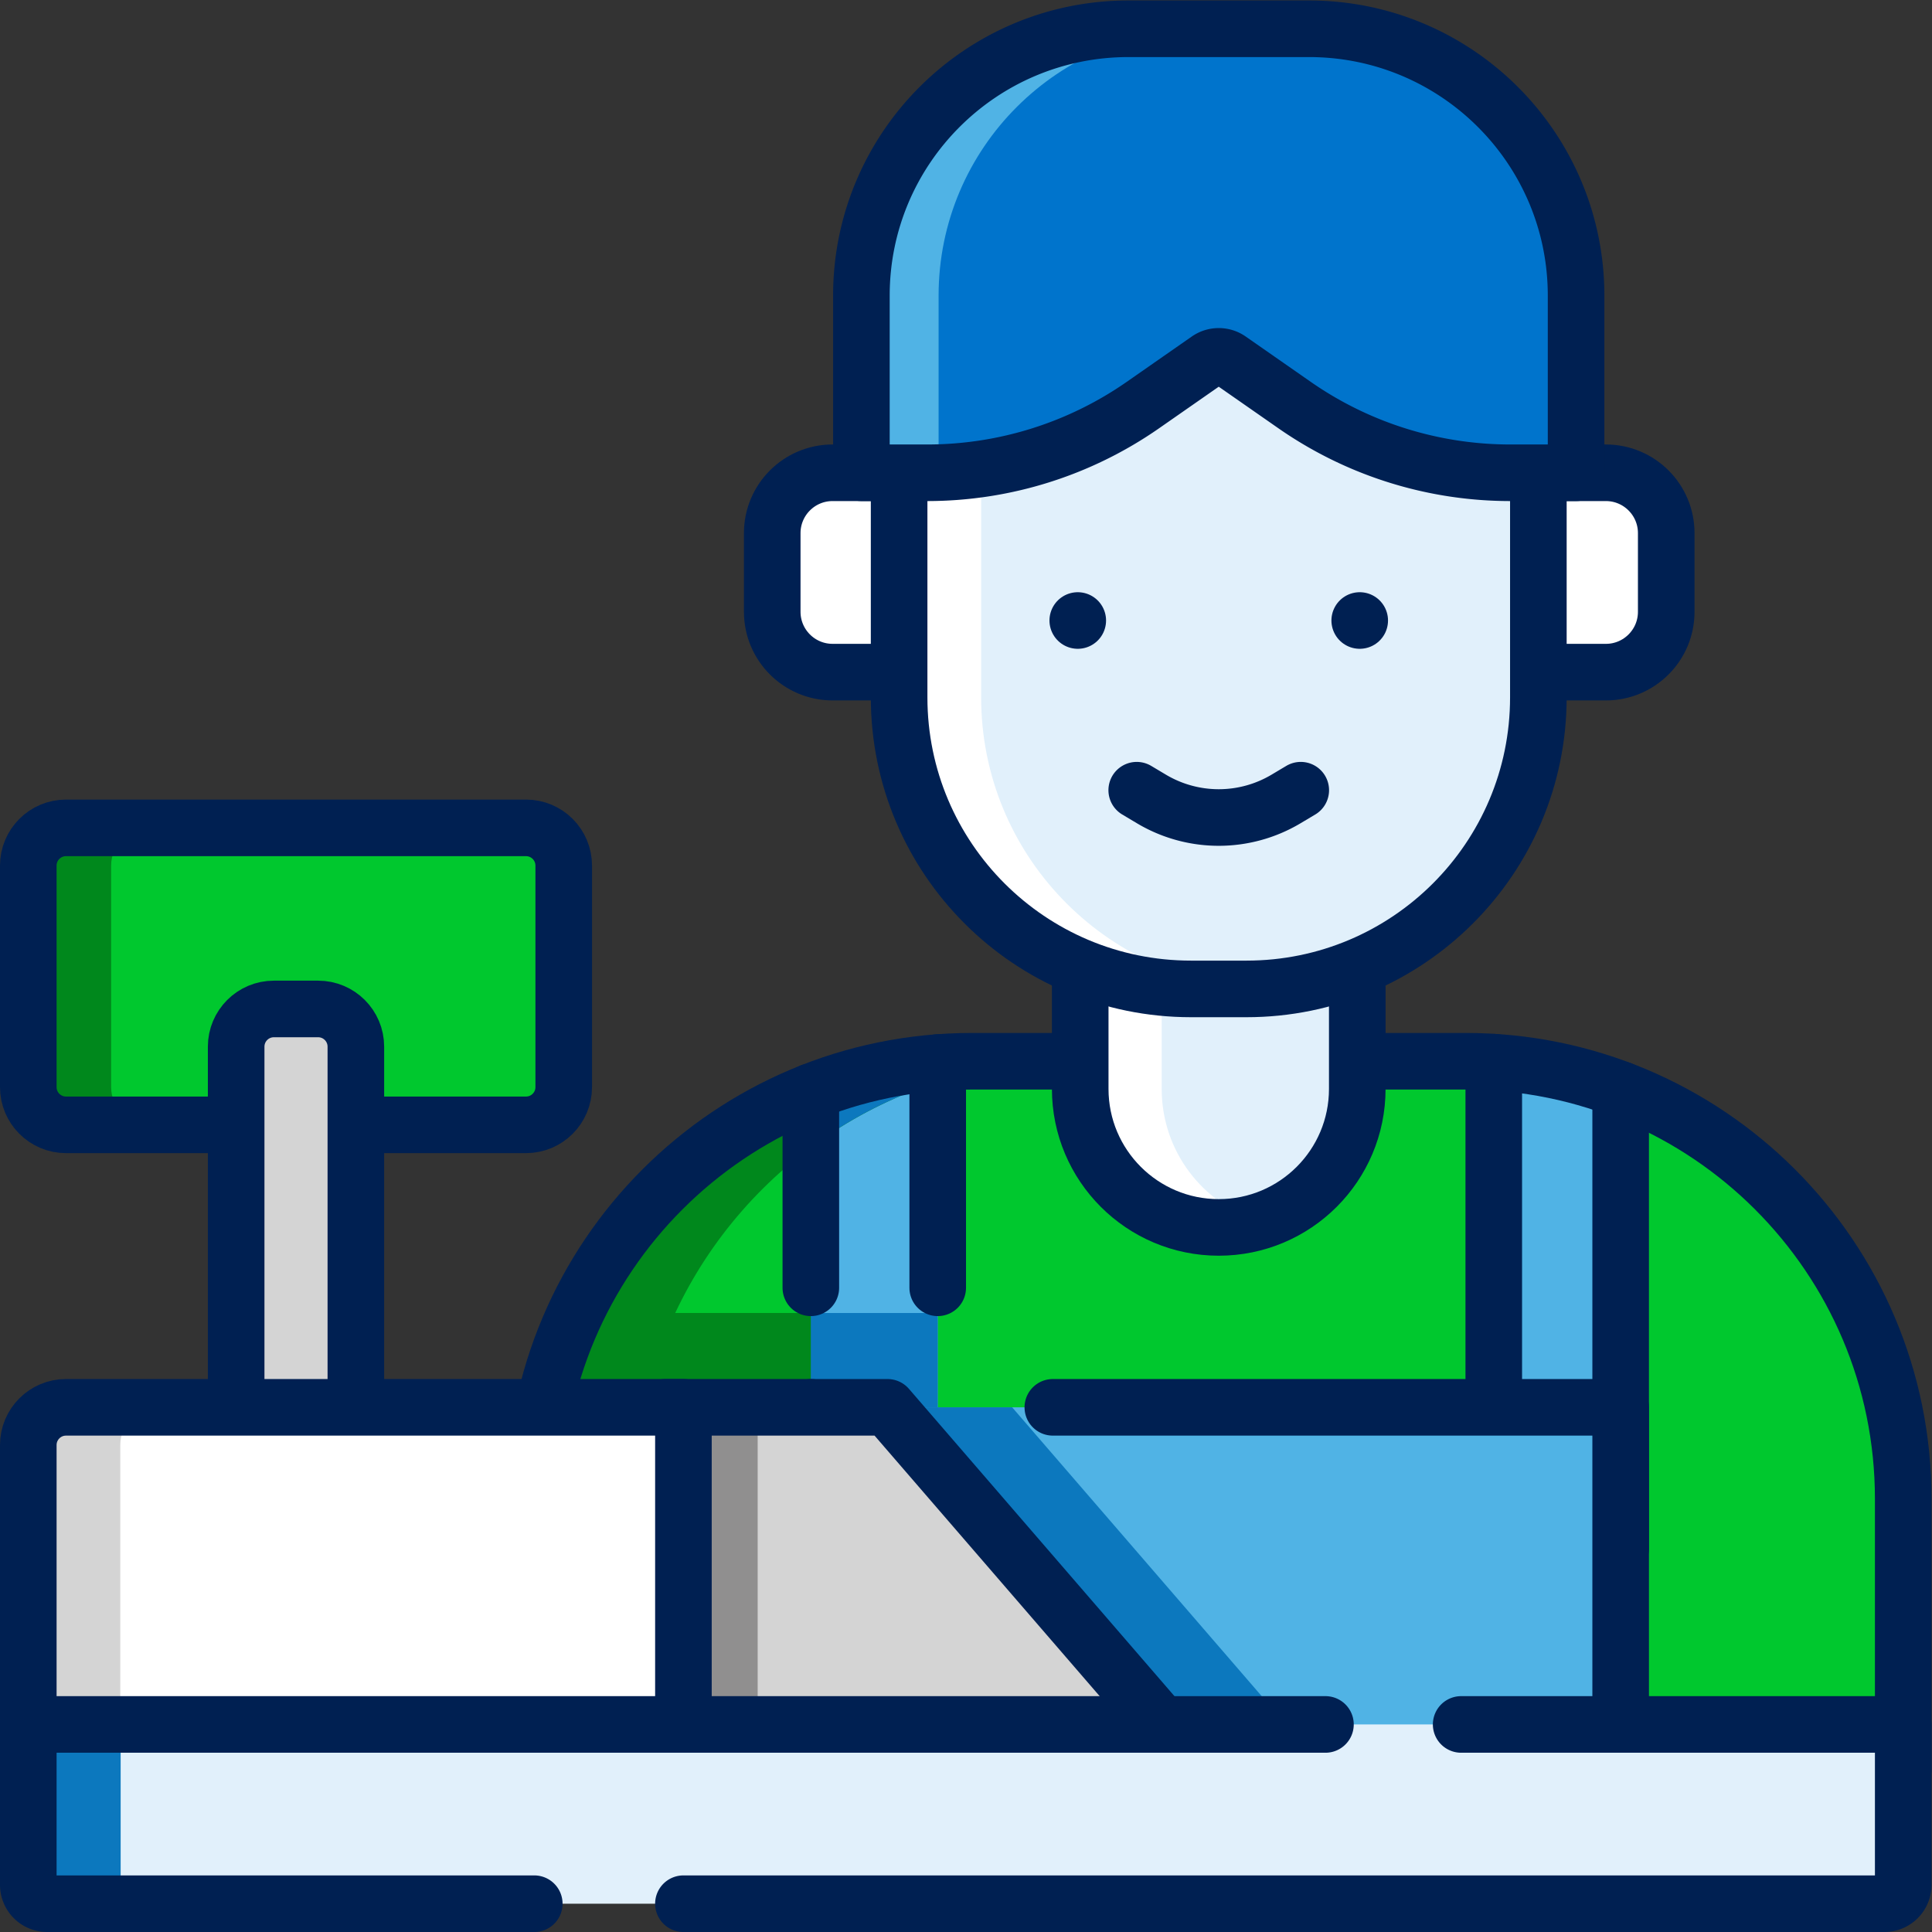 <?xml version="1.0" encoding="UTF-8"?>
<svg xmlns="http://www.w3.org/2000/svg" xmlns:xlink="http://www.w3.org/1999/xlink" version="1.1" width="512" height="512" x="0" y="0" viewBox="0 0 682.667 682.667" style="enable-background:new 0 0 512 512" xml:space="preserve" class="">
  <rect x="0" y="0" width="682.667" height="682.667" fill="#333333" stroke="none"/>
  <g>
    <defs>
      <clipPath id="a">
        <path d="M0 512h512V0H0Z" fill="#002052" opacity="1" data-original="#000000" class=""></path>
      </clipPath>
    </defs>
    <g clip-path="url(#a)" transform="matrix(1.333 0 0 -1.333 0 682.667)">
      <path d="M0 0h-121.93c-5.522 0-10 4.478-10 10v58.72c0 5.523 4.478 10 10 10H0c5.523 0 10-4.477 10-10V10C10 4.478 5.523 0 0 0" style="fill-opacity:1;fill-rule:nonzero;stroke:none" transform="translate(139.43 213.96)" fill="#00c82e" data-original="#e5646e" class="" opacity="1"></path>
      <path d="M0 0v58.72c0 5.523 4.478 10 10 10h-21.96c-5.522 0-10-4.477-10-10V0c0-5.522 4.478-10 10-10H10C4.478-10 0-5.522 0 0" style="fill-opacity:1;fill-rule:nonzero;stroke:none" transform="translate(29.46 223.96)" fill="#00881c" data-original="#db4655" class="" opacity="1"></path>
      <path d="M0 0h-121.93c-5.522 0-10 4.478-10 10v58.72c0 5.523 4.478 10 10 10H0c5.523 0 10-4.477 10-10V10C10 4.478 5.523 0 0 0Z" style="stroke-width:15;stroke-linecap:round;stroke-linejoin:round;stroke-miterlimit:10;stroke-dasharray:none;stroke-opacity:1" transform="translate(139.43 213.96)" fill="none" stroke="#002052" stroke-width="15" stroke-linecap="round" stroke-linejoin="round" stroke-miterlimit="10" stroke-dasharray="none" stroke-opacity="" data-original="#000000" opacity="1" class=""></path>
      <path d="M0 0h-31.73v107.84c0 5.523 4.477 10 10 10H-10c5.522 0 10-4.477 10-10z" style="fill-opacity:1;fill-rule:nonzero;stroke:none" transform="translate(94.33 126.84)" fill="#d4d4d4" data-original="#c8c7c9" class="" opacity="1"></path>
      <path d="M0 0h-31.73v107.84c0 5.523 4.477 10 10 10H-10c5.522 0 10-4.477 10-10z" style="stroke-width:15;stroke-linecap:round;stroke-linejoin:round;stroke-miterlimit:10;stroke-dasharray:none;stroke-opacity:1" transform="translate(94.33 126.84)" fill="none" stroke="#002052" stroke-width="15" stroke-linecap="round" stroke-linejoin="round" stroke-miterlimit="10" stroke-dasharray="none" stroke-opacity="" data-original="#000000" opacity="1" class=""></path>
      <path d="M0 0v71.855c0 64.066-51.935 116-116 116h-130.88c-64.065 0-116-51.934-116-116V0Z" style="fill-opacity:1;fill-rule:nonzero;stroke:none" transform="translate(504.5 42.96)" fill="#00c82e" data-original="#b3e59f" class="" opacity="1"></path>
      <path d="M0 0v128.826a115.338 115.338 0 0 1-33.636-7.759V0Z" style="fill-opacity:1;fill-rule:nonzero;stroke:none" transform="translate(248.568 101.64)" fill="#50b3e5" data-original="#f79a54" class="" opacity="1"></path>
      <path d="m0 0-18.667 11.08H-54.62v.001C-36.096 50.513 3.971 77.815 50.42 77.815H24.021c-46.451 0-86.517-27.303-105.042-66.735-7.025-14.954-10.958-31.648-10.958-49.265v-71.855l85.13 42.84L13.43-10.318 13.1 11.08Z" style="fill-opacity:1;fill-rule:nonzero;stroke:none" transform="translate(233.6 153)" fill="#00881c" data-original="#95d6a4" class="" opacity="1"></path>
      <path d="M0 0a115.647 115.647 0 0 0 33.636 17.288v5.176A115.338 115.338 0 0 1 0 14.705Z" style="fill-opacity:1;fill-rule:nonzero;stroke:none" transform="translate(214.933 208.002)" fill="#0c78be" data-original="#e8833f" class="" opacity="1"></path>
      <path d="M0 0v121.675a115.404 115.404 0 0 1-33.636 7.256V0Z" style="fill-opacity:1;fill-rule:nonzero;stroke:none" transform="translate(429.6 101.64)" fill="#50b3e5" data-original="#f79a54" class="" opacity="1"></path>
      <path d="M248.568 164.08h-33.636v-62.44h33.636z" style="fill-opacity:1;fill-rule:nonzero;stroke:none" fill="#0c78be" data-original="#e8833f" class="" opacity="1"></path>
      <path d="M0 0v-51.947" style="stroke-width:15;stroke-linecap:round;stroke-linejoin:round;stroke-miterlimit:10;stroke-dasharray:none;stroke-opacity:1" transform="translate(214.933 222.707)" fill="none" stroke="#002052" stroke-width="15" stroke-linecap="round" stroke-linejoin="round" stroke-miterlimit="10" stroke-dasharray="none" stroke-opacity="" data-original="#000000" opacity="1" class=""></path>
      <path d="M0 0v59.706" style="stroke-width:15;stroke-linecap:round;stroke-linejoin:round;stroke-miterlimit:10;stroke-dasharray:none;stroke-opacity:1" transform="translate(248.568 170.76)" fill="none" stroke="#002052" stroke-width="15" stroke-linecap="round" stroke-linejoin="round" stroke-miterlimit="10" stroke-dasharray="none" stroke-opacity="" data-original="#000000" opacity="1" class=""></path>
      <path d="M0 0v-128.931" style="stroke-width:15;stroke-linecap:round;stroke-linejoin:round;stroke-miterlimit:10;stroke-dasharray:none;stroke-opacity:1" transform="translate(395.965 230.57)" fill="none" stroke="#002052" stroke-width="15" stroke-linecap="round" stroke-linejoin="round" stroke-miterlimit="10" stroke-dasharray="none" stroke-opacity="" data-original="#000000" opacity="1" class=""></path>
      <path d="M0 0v121.675" style="stroke-width:15;stroke-linecap:round;stroke-linejoin:round;stroke-miterlimit:10;stroke-dasharray:none;stroke-opacity:1" transform="translate(429.6 101.64)" fill="none" stroke="#002052" stroke-width="15" stroke-linecap="round" stroke-linejoin="round" stroke-miterlimit="10" stroke-dasharray="none" stroke-opacity="" data-original="#000000" opacity="1" class=""></path>
      <path d="M0 0v71.855c0 64.066-51.935 116-116 116h-130.88c-64.065 0-116-51.934-116-116V0Z" style="stroke-width:15;stroke-linecap:round;stroke-linejoin:round;stroke-miterlimit:10;stroke-dasharray:none;stroke-opacity:1" transform="translate(504.5 42.96)" fill="none" stroke="#002052" stroke-width="15" stroke-linecap="round" stroke-linejoin="round" stroke-miterlimit="10" stroke-dasharray="none" stroke-opacity="" data-original="#000000" opacity="1" class=""></path>
      <path d="M0 0h-29.279v52.847H0c8.837 0 16-7.163 16-16V16C16 7.164 8.837 0 0 0" style="fill-opacity:1;fill-rule:nonzero;stroke:none" transform="translate(425.68 333.96)" fill="#ffffff" data-original="#f89580" class="" opacity="1"></path>
      <path d="M0 0h28.099v-52.847H0c-8.836 0-16 7.164-16 16V-16C-16-7.163-8.836 0 0 0" style="fill-opacity:1;fill-rule:nonzero;stroke:none" transform="translate(220.701 386.808)" fill="#ffffff" data-original="#f89580" class="" opacity="1"></path>
      <path d="M0 0h-29.279v52.847H0c8.837 0 16-7.163 16-16V16C16 7.164 8.837 0 0 0Z" style="stroke-width:15;stroke-linecap:round;stroke-linejoin:round;stroke-miterlimit:10;stroke-dasharray:none;stroke-opacity:1" transform="translate(425.68 333.96)" fill="none" stroke="#002052" stroke-width="15" stroke-linecap="round" stroke-linejoin="round" stroke-miterlimit="10" stroke-dasharray="none" stroke-opacity="" data-original="#000000" opacity="1" class=""></path>
      <path d="M0 0h28.099v-52.847H0c-8.836 0-16 7.164-16 16V-16C-16-7.163-8.836 0 0 0z" style="stroke-width:15;stroke-linecap:round;stroke-linejoin:round;stroke-miterlimit:10;stroke-dasharray:none;stroke-opacity:1" transform="translate(220.701 386.808)" fill="none" stroke="#002052" stroke-width="15" stroke-linecap="round" stroke-linejoin="round" stroke-miterlimit="10" stroke-dasharray="none" stroke-opacity="" data-original="#000000" opacity="1" class=""></path>
      <path d="M0 0c-20.279 0-36.72 16.439-36.72 36.72v56.957h73.441V36.72C36.721 16.439 20.28 0 0 0" style="fill-opacity:1;fill-rule:nonzero;stroke:none" transform="translate(323.06 186.769)" fill="#e1f0fb" data-original="#ffa78f" class="" opacity="1"></path>
      <path d="M0 0v56.995h-21.6V0c0-20.259 16.441-36.683 36.72-36.683 3.76 0 7.386.567 10.801 1.616C10.912-30.46 0-16.504 0 0" style="fill-opacity:1;fill-rule:nonzero;stroke:none" transform="translate(307.94 223.451)" fill="#ffffff" data-original="#f89580" class="" opacity="1"></path>
      <path d="M0 0v0c-20.279 0-36.72 16.439-36.72 36.72v56.957h73.441V36.72C36.721 16.439 20.28 0 0 0Z" style="stroke-width:15;stroke-linecap:round;stroke-linejoin:round;stroke-miterlimit:10;stroke-dasharray:none;stroke-opacity:1" transform="translate(323.06 186.769)" fill="none" stroke="#002052" stroke-width="15" stroke-linecap="round" stroke-linejoin="round" stroke-miterlimit="10" stroke-dasharray="none" stroke-opacity="" data-original="#000000" opacity="1" class=""></path>
      <path d="M0 0h-102.677c-18.437 0-33.385-14.932-33.385-33.351v-106.545c0-42.69 34.642-77.296 77.375-77.296h14.697c42.732 0 77.375 34.606 77.375 77.296v106.545C33.385-14.932 18.437 0 0 0" style="fill-opacity:1;fill-rule:nonzero;stroke:none" transform="translate(374.398 467.182)" fill="#e1f0fb" data-original="#ffa78f" class="" opacity="1"></path>
      <path d="M0 0v106.545c0 18.419 14.946 33.351 33.384 33.351H11.645c-18.438 0-33.385-14.932-33.385-33.351V0c0-42.69 34.641-77.297 77.375-77.297h14.696c1.181 0 2.354.036 3.522.089C32.756-75.367 0-41.51 0 0" style="fill-opacity:1;fill-rule:nonzero;stroke:none" transform="translate(260.077 327.286)" fill="#ffffff" data-original="#f89580" class="" opacity="1"></path>
      <path d="M0 0h-102.677c-18.437 0-33.385-14.932-33.385-33.351v-106.545c0-42.69 34.642-77.296 77.375-77.296h14.697c42.732 0 77.375 34.606 77.375 77.296v106.545C33.385-14.932 18.437 0 0 0Z" style="stroke-width:15;stroke-linecap:round;stroke-linejoin:round;stroke-miterlimit:10;stroke-dasharray:none;stroke-opacity:1" transform="translate(374.398 467.182)" fill="none" stroke="#002052" stroke-width="15" stroke-linecap="round" stroke-linejoin="round" stroke-miterlimit="10" stroke-dasharray="none" stroke-opacity="" data-original="#000000" opacity="1" class=""></path>
      <path d="m0 0 17.236-12.01a100.009 100.009 0 0 1 57.168-17.952h17.46V17c0 39.063-31.698 70.73-70.801 70.73h-47.842c-39.103 0-70.802-31.667-70.802-70.73v-46.962h17.46c20.443 0 40.395 6.266 57.168 17.952L-5.717 0A5 5 0 0 0 0 0" style="fill-opacity:1;fill-rule:nonzero;stroke:none" transform="translate(325.918 416.77)" fill="#0074cc" data-original="#766e6e" class="" opacity="1"></path>
      <path d="M0 0c0 39.063 31.699 70.73 70.802 70.73H50.339C11.236 70.73-20.463 39.063-20.463 0v-46.962h17.46c1.003 0 2.003.027 3.003.058z" style="fill-opacity:1;fill-rule:nonzero;stroke:none" transform="translate(248.8 433.77)" fill="#50b3e5" data-original="#5c5555" class="" opacity="1"></path>
      <path d="m0 0 17.236-12.01a100.009 100.009 0 0 1 57.168-17.952h17.46V17c0 39.063-31.698 70.73-70.801 70.73h-47.842c-39.103 0-70.802-31.667-70.802-70.73v-46.962h17.46c20.443 0 40.395 6.266 57.168 17.952L-5.717 0A5 5 0 0 0 0 0Z" style="stroke-width:15;stroke-linecap:round;stroke-linejoin:round;stroke-miterlimit:10;stroke-dasharray:none;stroke-opacity:1" transform="translate(325.918 416.77)" fill="none" stroke="#002052" stroke-width="15" stroke-linecap="round" stroke-linejoin="round" stroke-miterlimit="10" stroke-dasharray="none" stroke-opacity="" data-original="#000000" opacity="1" class=""></path>
      <path d="m0 0-3.9-2.325a34.839 34.839 0 0 0-35.679 0L-43.479 0" style="stroke-width:15;stroke-linecap:round;stroke-linejoin:round;stroke-miterlimit:10;stroke-dasharray:none;stroke-opacity:1" transform="translate(344.8 302.664)" fill="none" stroke="#002052" stroke-width="15" stroke-linecap="round" stroke-linejoin="round" stroke-miterlimit="10" stroke-dasharray="none" stroke-opacity="" data-original="#000000" opacity="1" class=""></path>
      <path d="M0 0v0" style="stroke-width:15;stroke-linecap:round;stroke-linejoin:round;stroke-miterlimit:10;stroke-dasharray:none;stroke-opacity:1" transform="translate(360.43 347.647)" fill="none" stroke="#002052" stroke-width="15" stroke-linecap="round" stroke-linejoin="round" stroke-miterlimit="10" stroke-dasharray="none" stroke-opacity="" data-original="#000000" opacity="1" class=""></path>
      <path d="M0 0v0" style="stroke-width:15;stroke-linecap:round;stroke-linejoin:round;stroke-miterlimit:10;stroke-dasharray:none;stroke-opacity:1" transform="translate(285.69 347.647)" fill="none" stroke="#002052" stroke-width="15" stroke-linecap="round" stroke-linejoin="round" stroke-miterlimit="10" stroke-dasharray="none" stroke-opacity="" data-original="#000000" opacity="1" class=""></path>
      <path d="M429.601 139.08H214.933V42.96h214.668z" style="fill-opacity:1;fill-rule:nonzero;stroke:none" fill="#50b3e5" data-original="#ffc269" class="" opacity="1"></path>
      <path d="M0 0h-53.366v-96.12H83.046Z" style="fill-opacity:1;fill-rule:nonzero;stroke:none" transform="translate(268.299 139.08)" fill="#0c78be" data-original="#ffa95f" class="" opacity="1"></path>
      <path d="M0 0v-96.12h214.668V0H64.147" style="stroke-width:15;stroke-linecap:round;stroke-linejoin:round;stroke-miterlimit:10;stroke-dasharray:none;stroke-opacity:1" transform="translate(214.933 139.08)" fill="none" stroke="#002052" stroke-width="15" stroke-linecap="round" stroke-linejoin="round" stroke-miterlimit="10" stroke-dasharray="none" stroke-opacity="" data-original="#000000" opacity="1" class=""></path>
      <path d="M0 0h58.899l78.38-90.72H0Z" style="fill-opacity:1;fill-rule:nonzero;stroke:none" transform="translate(176.36 139.08)" fill="#d4d4d4" data-original="#c8c7c9" class="" opacity="1"></path>
      <path d="M200.84 139.08h-24.479V48.36h24.479z" style="fill-opacity:1;fill-rule:nonzero;stroke:none" fill="#908f8f" data-original="#b7b7b7" class="" opacity="1"></path>
      <path d="M0 0h58.899l78.38-90.72H0Z" style="stroke-width:15;stroke-linecap:round;stroke-linejoin:round;stroke-miterlimit:10;stroke-dasharray:none;stroke-opacity:1" transform="translate(176.36 139.08)" fill="none" stroke="#002052" stroke-width="15" stroke-linecap="round" stroke-linejoin="round" stroke-miterlimit="10" stroke-dasharray="none" stroke-opacity="" data-original="#000000" opacity="1" class=""></path>
      <path d="M0 0h-173.66v80.72c0 5.522 4.477 10 10 10H0Z" style="fill-opacity:1;fill-rule:nonzero;stroke:none" transform="translate(181.16 48.36)" fill="#ffffff" data-original="#eceaec" class="" opacity="1"></path>
      <path d="M0 0h-24.38c-5.522 0-10-4.477-10-10v-80.72H-10V-10C-10-4.477-5.522 0 0 0" style="fill-opacity:1;fill-rule:nonzero;stroke:none" transform="translate(41.88 139.08)" fill="#d4d4d4" data-original="#dad8db" class="" opacity="1"></path>
      <path d="M0 0h-173.66v80.72c0 5.522 4.477 10 10 10H0Z" style="stroke-width:15;stroke-linecap:round;stroke-linejoin:round;stroke-miterlimit:10;stroke-dasharray:none;stroke-opacity:1" transform="translate(181.16 48.36)" fill="none" stroke="#002052" stroke-width="15" stroke-linecap="round" stroke-linejoin="round" stroke-miterlimit="10" stroke-dasharray="none" stroke-opacity="" data-original="#000000" opacity="1" class=""></path>
      <path d="M0 0h487a5 5 0 0 1 5 5v42.52H-5V5a5 5 0 0 1 5-5" style="fill-opacity:1;fill-rule:nonzero;stroke:none" transform="translate(12.5 7.5)" fill="#e1f0fb" data-original="#f4dbb3" class="" opacity="1"></path>
      <path d="M0 0v42.521h-24.48V0a5 5 0 0 1 5-5H5a5 5 0 0 0-5 5" style="fill-opacity:1;fill-rule:nonzero;stroke:none" transform="translate(31.98 12.5)" fill="#0c78be" data-original="#eac89f" class="" opacity="1"></path>
      <path d="M0 0h318.34a5 5 0 0 1 5 5v42.52H206.16" style="stroke-width:15;stroke-linecap:round;stroke-linejoin:round;stroke-miterlimit:10;stroke-dasharray:none;stroke-opacity:1" transform="translate(181.16 7.5)" fill="none" stroke="#002052" stroke-width="15" stroke-linecap="round" stroke-linejoin="round" stroke-miterlimit="10" stroke-dasharray="none" stroke-opacity="" data-original="#000000" opacity="1" class=""></path>
      <path d="M0 0h-343.845v-42.52a5 5 0 0 1 5-5h129.12" style="stroke-width:15;stroke-linecap:round;stroke-linejoin:round;stroke-miterlimit:10;stroke-dasharray:none;stroke-opacity:1" transform="translate(351.345 55.02)" fill="none" stroke="#002052" stroke-width="15" stroke-linecap="round" stroke-linejoin="round" stroke-miterlimit="10" stroke-dasharray="none" stroke-opacity="" data-original="#000000" opacity="1" class=""></path>
    </g>
  </g>
</svg>
